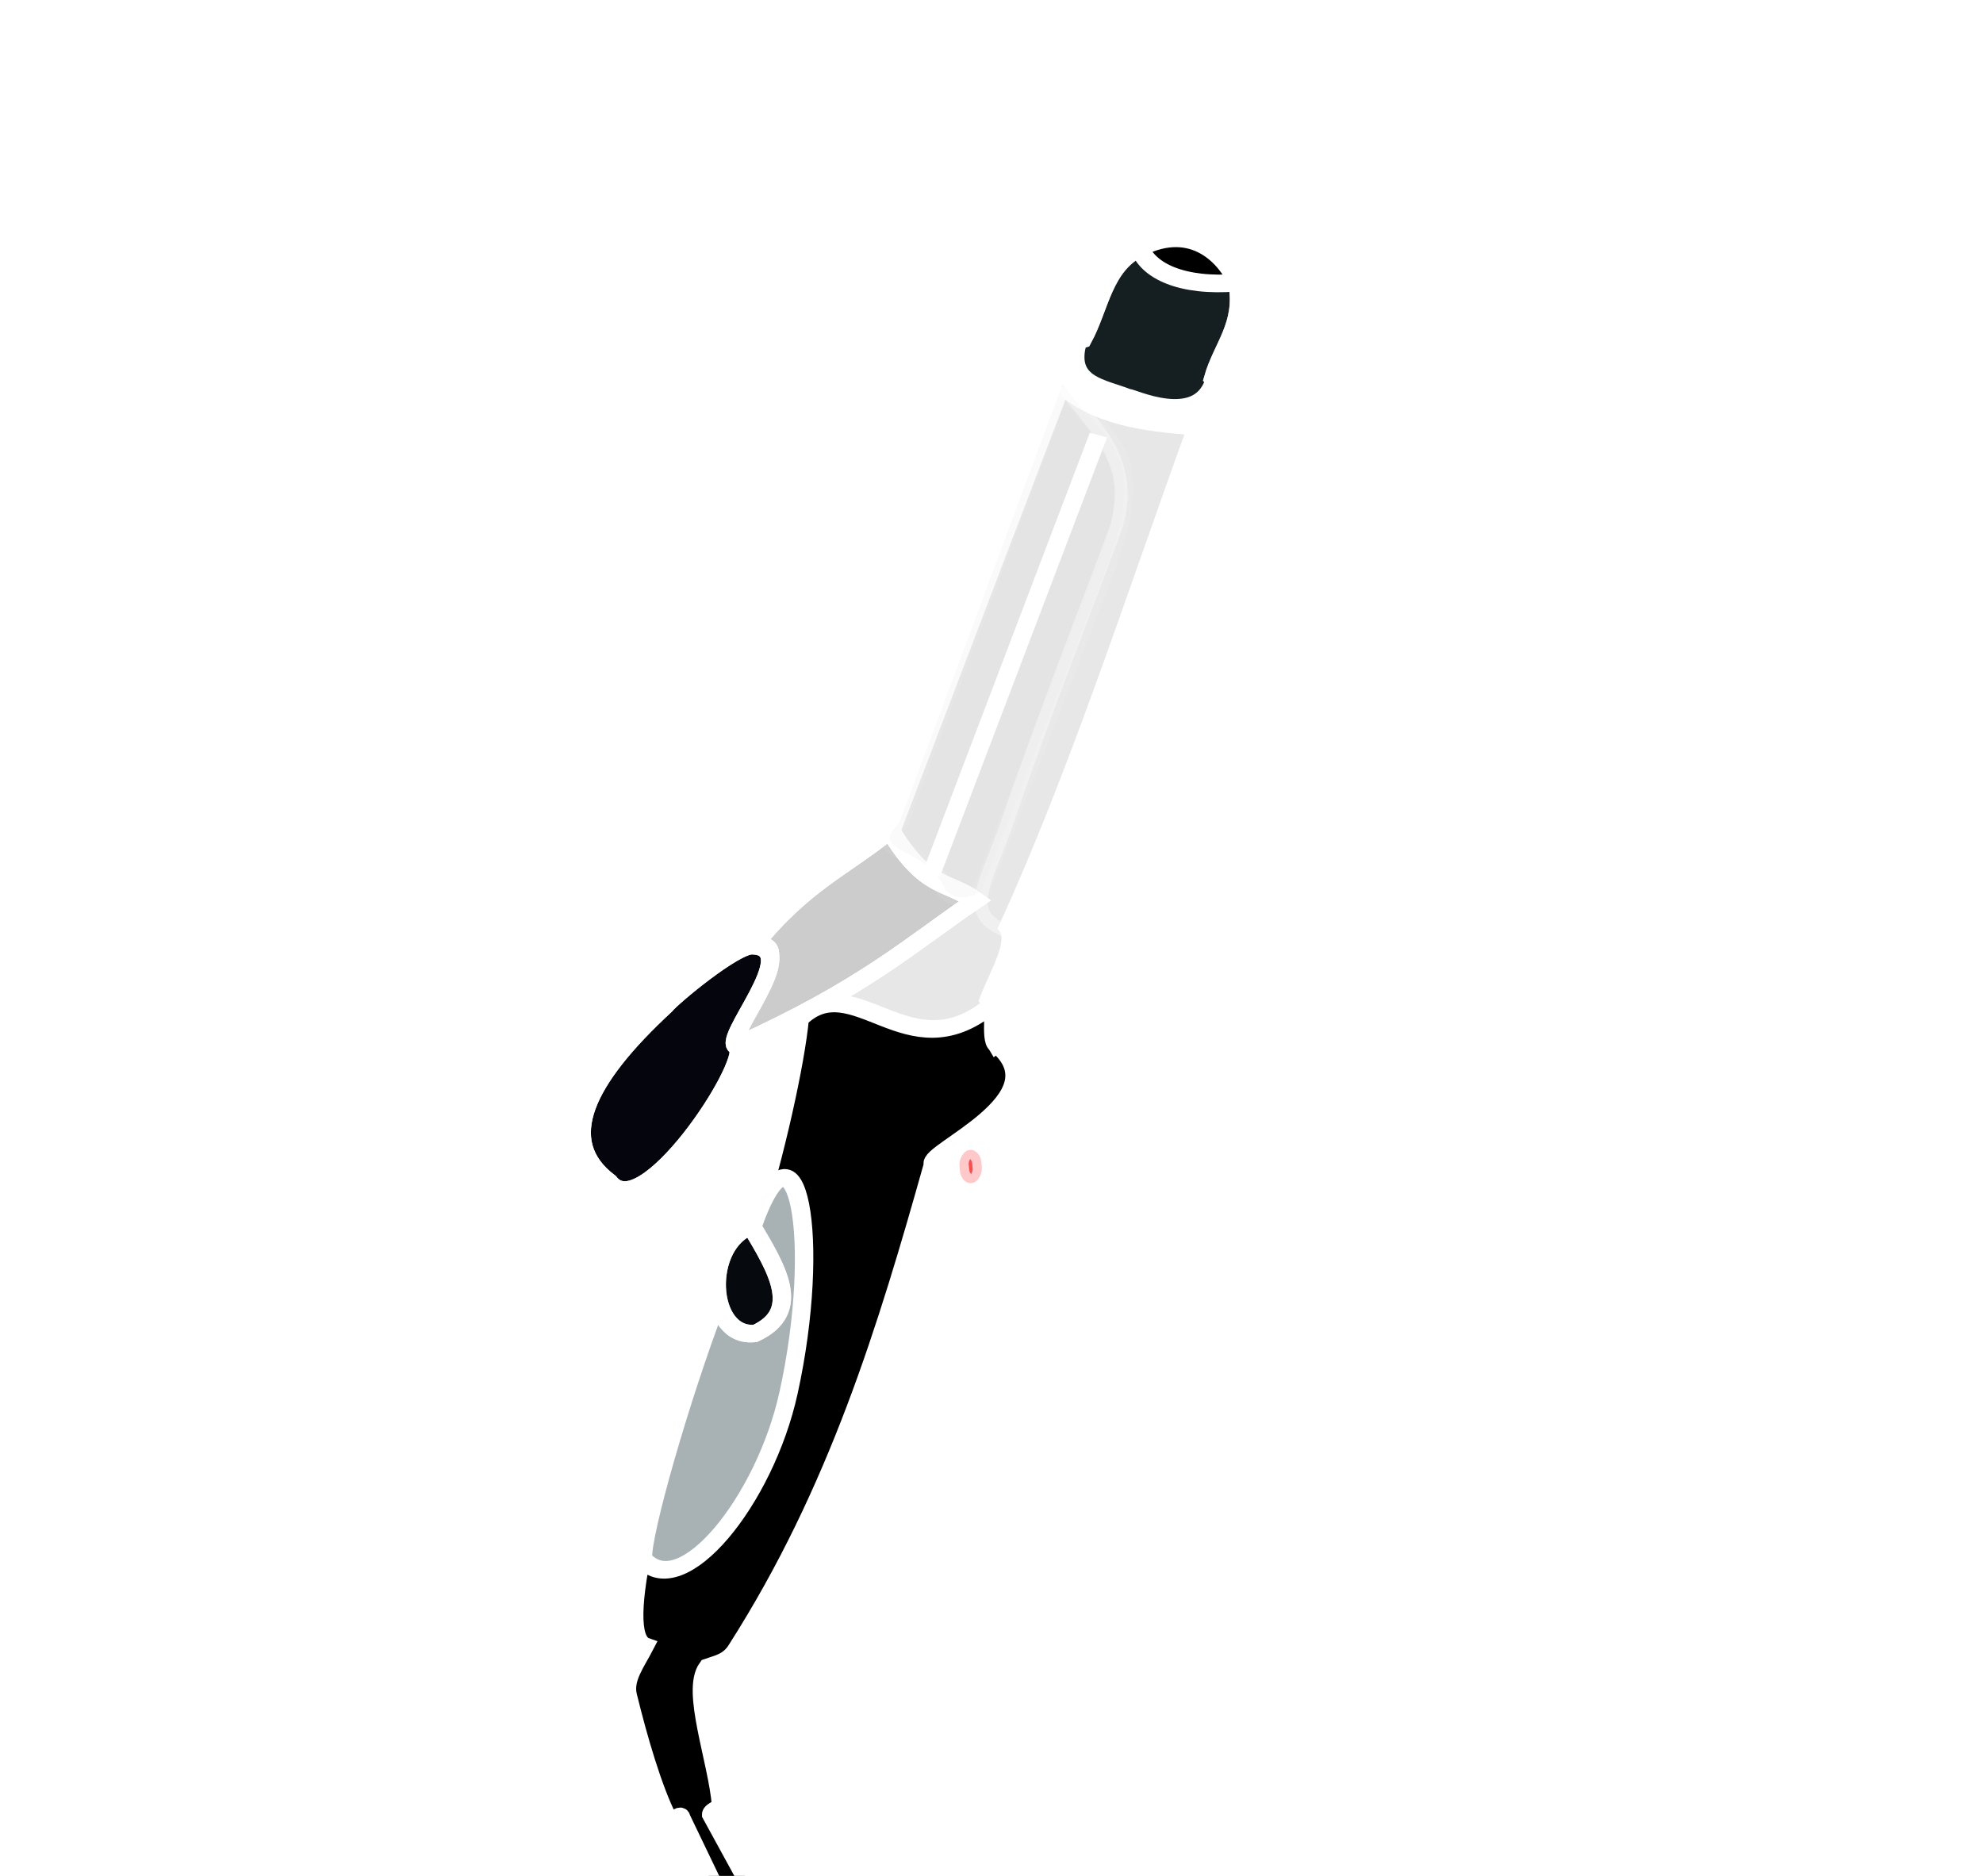 <?xml version="1.0"?><svg width="508.746" height="481.252" xmlns="http://www.w3.org/2000/svg" xmlns:xlink="http://www.w3.org/1999/xlink">
 <title/>
 <defs>
  <radialGradient r="10.416" fy="-4.543" fx="-17823.609" cy="-4.543" cx="-17823.609" gradientTransform="matrix(-0.508,-0.58,0.218,-0.191,-32514.487,-6453.566)" gradientUnits="userSpaceOnUse" id="radialGradient15273" xlink:href="#linearGradient10354"/>
  <linearGradient id="linearGradient10354">
   <stop stop-color="#ffffff" id="stop10356" offset="0"/>
   <stop stop-color="#ffffff" stop-opacity="0" id="stop10358" offset="1"/>
  </linearGradient>
  <radialGradient r="10.416" fy="-30.342" fx="-17824.617" cy="-30.342" cx="-17824.617" gradientTransform="matrix(-0.504,-0.536,0.211,-0.198,-32436.916,-5670.418)" gradientUnits="userSpaceOnUse" id="radialGradient15275" xlink:href="#linearGradient10354"/>
  <radialGradient r="14.352" fy="32.845" fx="-17589.762" cy="32.845" cx="-17589.762" gradientTransform="matrix(-0.461,3.2661406e-5,-1.6356771e-5,-0.231,-31523.105,3920.707)" gradientUnits="userSpaceOnUse" id="radialGradient15277" xlink:href="#linearGradient10380"/>
  <linearGradient id="linearGradient10380">
   <stop stop-color="#ffffff" id="stop10382" offset="0"/>
   <stop stop-color="#ffffff" stop-opacity="0" id="stop10384" offset="1"/>
  </linearGradient>
  <radialGradient r="14.352" fy="45.191" fx="-17570.717" cy="45.191" cx="-17570.717" gradientTransform="matrix(-0.461,3.2661406e-5,-1.6356771e-5,-0.231,-31523.105,3920.707)" gradientUnits="userSpaceOnUse" id="radialGradient15279" xlink:href="#linearGradient10380"/>
  <radialGradient r="14.352" fy="24.577" fx="-17570.092" cy="24.577" cx="-17570.092" gradientTransform="matrix(-0.985,-0.05,0.023,-0.45,-40742.946,3055.924)" gradientUnits="userSpaceOnUse" id="radialGradient15281" xlink:href="#linearGradient10402"/>
  <linearGradient id="linearGradient10402">
   <stop stop-color="#333333" offset="0" id="stop10404"/>
   <stop stop-color="#ffffff" stop-opacity="0" offset="1" id="stop10406"/>
  </linearGradient>
  <radialGradient r="13.339" fy="38.222" fx="-17763" cy="38.222" cx="-17763" gradientTransform="matrix(-0.402,-0.127,0.073,-0.23,-30556.302,1667.639)" gradientUnits="userSpaceOnUse" id="radialGradient15283" xlink:href="#linearGradient10421"/>
  <linearGradient id="linearGradient10421">
   <stop stop-color="#ffffff" id="stop10423" offset="0"/>
   <stop stop-color="#ffffff" stop-opacity="0" id="stop10425" offset="1"/>
  </linearGradient>
  <radialGradient r="13.339" fy="39.834" fx="-17746.275" cy="39.834" cx="-17746.275" gradientTransform="matrix(-0.7,-0.171,0.031,-0.125,-35833.738,886.479)" gradientUnits="userSpaceOnUse" id="radialGradient15285" xlink:href="#linearGradient10421"/>
  <radialGradient r="3.576" fy="63.49" fx="-17762.75" cy="63.49" cx="-17762.75" gradientTransform="matrix(-0.752,-0.747,0.25,-0.252,-36783.27,-9324.104)" gradientUnits="userSpaceOnUse" id="radialGradient15287" xlink:href="#linearGradient10446"/>
  <linearGradient id="linearGradient10446">
   <stop stop-color="#ffffff" id="stop10448" offset="0"/>
   <stop stop-color="#ffffff" stop-opacity="0" id="stop10450" offset="1"/>
  </linearGradient>
  <radialGradient r="23.36" fy="3872.516" fx="-23848.957" cy="3872.516" cx="-23848.957" gradientTransform="matrix(-3.103,-0.214,0.058,-0.847,-97702.011,2046.606)" gradientUnits="userSpaceOnUse" id="radialGradient15339" xlink:href="#linearGradient15310"/>
  <linearGradient id="linearGradient15310">
   <stop stop-color="#ffffff" id="stop15312" offset="0"/>
   <stop stop-color="#ffffff" stop-opacity="0" id="stop15314" offset="1"/>
  </linearGradient>
  <filter id="filter10342" color-interpolation-filters="sRGB">
   <feGaussianBlur id="feGaussianBlur10344" stdDeviation="1.427"/>
  </filter>
  <filter id="filter10371" color-interpolation-filters="sRGB">
   <feGaussianBlur id="feGaussianBlur10373" stdDeviation="0.211"/>
  </filter>
  <filter id="filter10411" color-interpolation-filters="sRGB">
   <feGaussianBlur id="feGaussianBlur10413" stdDeviation="0.346"/>
  </filter>
 </defs>
 <g>
  <title>Layer 1</title>
  <g transform="matrix(-4.154 2.495 2.264 3.769 -106124 44037.5)" id="g15249">
   <path fill="#ffffff" stroke="#ffffff" filter="url(#filter10342)" d="m-23491.344,3892.816c-0.131,-2.132 -1.141,-1.945 -2.203,-1.62c-1.635,-1.063 -2.881,-3.017 -5.055,-2.851c-3.277,0.25 -3.701,3.191 -3.498,4.665c0.789,2.296 2.443,2.72 3.693,4.017c-0.652,2.662 1.162,1.625 2.072,1.944c7.422,6.644 14.883,13.835 22.225,19.373c-0.031,1.08 1.691,2.044 2.85,3.045c0.031,0.789 0.133,1.588 0.844,2.462c-1.533,4.64 6.236,3.279 6.154,4.082c6.553,6.804 13.252,13.483 22.094,18.336c0.748,0.445 1.297,0.196 1.879,0.065c1.375,0.651 2.061,4.92 3.119,7.285c0.078,0.176 0.615,-0.006 0.703,0.166l0.52,14.06l2.201,-0.194l-1.23,-14.513c-0.148,-0.475 0.654,0.12 0.621,-0.355c-0.129,-1.986 -0.842,-4.938 -1.525,-7.375c-0.273,-0.973 -1.279,-1.401 -2.141,-1.989c1.086,-1.451 -4.719,-7.82 -12.57,-14.967c-0.693,-1.31 -0.463,-2.995 -3.822,-2.851c-2.873,-2.783 -5.793,-5.538 -7.742,-8.909c0.75,-0.291 1.516,-0.324 3.531,-0.486c0.098,1.312 9.242,6.166 9.59,2.916c1.34,-3.636 -1.697,-5.821 -7.387,-7.127l-15.162,-2.073l-19.76,-17.105z" id="path11596"/>
   <path fill="#e7e7e7" stroke="#ffffff" id="path11598" d="m-23491.346,3892.816c-0.129,-2.132 -1.141,-1.945 -2.203,-1.62c-1.633,-1.063 -2.881,-3.017 -5.053,-2.851c-3.277,0.25 -3.699,3.191 -3.498,4.665c0.789,2.296 2.441,2.72 3.693,4.017c-0.652,2.662 1.162,1.625 2.072,1.944c7.422,6.644 14.881,13.835 22.223,19.372c-0.029,1.081 1.691,2.044 2.852,3.045c0.029,0.789 0.133,1.588 0.842,2.462c-1.533,4.64 6.238,3.279 6.156,4.082c6.551,6.804 13.252,13.483 22.094,18.336c0.748,0.445 1.297,0.196 1.879,0.064c1.375,0.651 2.061,4.92 3.119,7.285c0.08,0.176 0.615,-0.01 0.703,0.166l0.518,14.06l2.203,-0.194l-1.23,-14.513c-0.148,-0.475 0.652,0.12 0.621,-0.355c-0.129,-1.986 -0.842,-4.938 -1.527,-7.375c-0.271,-0.973 -1.277,-1.401 -2.141,-1.989c1.088,-1.451 -4.717,-7.82 -12.568,-14.967c-0.695,-1.31 -0.463,-2.995 -3.822,-2.851c-2.873,-2.784 -5.793,-5.538 -7.742,-8.909c0.75,-0.291 1.514,-0.324 3.531,-0.486c0.1,1.312 9.242,6.166 9.588,2.916c1.342,-3.636 -1.697,-5.821 -7.385,-7.127l-15.162,-2.073l-19.762,-17.105l0,0.001z"/>
   <path fill="#151f21" stroke="#ffffff" d="m-23491.346,3892.816c-0.129,-2.132 -1.141,-1.945 -2.203,-1.62c-1.633,-1.063 -2.881,-3.017 -5.053,-2.851c-3.277,0.25 -3.699,3.191 -3.498,4.665c0.789,2.296 2.441,2.72 3.693,4.017c-0.652,2.662 1.162,1.625 2.072,1.944c2.285,-1.741 4.326,-3.603 4.988,-6.155z" id="path11600"/>
   <path opacity="0.391" fill="url(#radialGradient15273)" stroke="#ffffff" id="path11602" d="m-23491.346,3892.816c-0.129,-2.132 -1.141,-1.945 -2.203,-1.62c-1.633,-1.063 -2.881,-3.017 -5.053,-2.851c-3.277,0.25 -3.699,3.191 -3.498,4.665c0.789,2.296 2.441,2.72 3.693,4.017c-0.652,2.662 1.162,1.625 2.072,1.944c2.285,-1.741 4.326,-3.603 4.988,-6.155z"/>
   <path opacity="0.348" fill="url(#radialGradient15275)" stroke="#ffffff" d="m-23491.346,3892.816c-0.129,-2.132 -1.141,-1.945 -2.203,-1.62c-1.633,-1.063 -2.881,-3.017 -5.053,-2.851c-3.277,0.25 -3.699,3.191 -3.498,4.665c0.789,2.296 2.441,2.72 3.693,4.017c-0.652,2.662 1.162,1.625 2.072,1.944c2.285,-1.741 4.326,-3.603 4.988,-6.155z" id="path11604"/>
   <path fill="#000000" stroke="#ffffff" id="path11606" d="m-23498.604,3888.346c-3.277,0.25 -3.699,3.191 -3.498,4.665c2.693,-1.463 3.727,-3.293 3.498,-4.665z"/>
   <path fill="#000000" stroke="#ffffff" d="m-23498.326,3897.255c2.1,1.898 4.225,-1.8 4.369,-1.803c0.875,-1.263 2.35,-2.421 0.895,-4.093c2.424,-0.297 1.418,2.562 -0.549,4.377c-1.385,1.275 -4.76,4.449 -4.715,1.519z" id="path11608"/>
   <path fill="#cccccc" stroke="#ffffff" d="m-23458.668,3916.132c-7.242,0.918 -10.393,0.183 -14.684,-0.092c0.707,-1.842 1.945,-2.005 1.947,-6.07c3.066,0.497 5.357,0.038 9.346,1.672c-1.445,0.696 -0.09,1.863 3.527,3.413c0.02,0.368 0.189,0.764 -0.137,1.076l0,0z" id="path11610"/>
   <path fill="url(#radialGradient15277)" stroke="#ffffff" id="path11612" d="m-23458.668,3916.132c-7.242,0.918 -10.393,0.183 -14.684,-0.092c0.707,-1.842 1.945,-2.005 1.947,-6.07c3.066,0.497 5.357,0.038 9.346,1.672c-1.445,0.696 -0.09,1.863 3.527,3.413c0.02,0.368 0.189,0.764 -0.137,1.076l0,0z"/>
   <path fill="url(#radialGradient15279)" stroke="#ffffff" d="m-23458.668,3916.132c-7.242,0.918 -10.393,0.183 -14.684,-0.092c0.707,-1.842 1.945,-2.005 1.947,-6.07c3.066,0.497 5.357,0.038 9.346,1.672c-1.445,0.696 -0.09,1.863 3.527,3.413c0.02,0.368 0.189,0.764 -0.137,1.076l0,0z" id="path11614"/>
   <path opacity="0.548" fill="url(#radialGradient15281)" stroke="#ffffff" id="path11616" d="m-23458.668,3916.132c-7.242,0.918 -10.393,0.183 -14.684,-0.092c0.707,-1.842 1.945,-2.005 1.947,-6.07c3.066,0.497 5.357,0.038 9.346,1.672c-1.445,0.696 -0.09,1.863 3.527,3.413c0.02,0.368 0.189,0.764 -0.137,1.076l0,0z"/>
   <path opacity="0.07" fill="#b3b3b3" stroke="#ffffff" d="m-23491.41,3892.816c-0.26,4.455 -2.146,5.709 2.852,10.367l14.707,12.569c0.914,-0.018 1.373,-0.436 1.555,-1.101c-0.307,-2.957 2.58,-4.167 0.26,-4.795l-19.373,-17.04z" id="path11618"/>
   <path opacity="0.6" fill="none" stroke="#ffffff" stroke-width="0.7" stroke-miterlimit="4" filter="url(#filter10371)" d="m-23491.355,3892.973c-0.35,3.078 -1.201,5.889 1.375,8.567c2.531,2.272 8.043,6.905 12.883,11.401c2.799,2.6 4.66,3.252 3.242,5.458" id="path11620"/>
   <path fill="none" stroke="#ffffff" stroke-width="1px" filter="url(#filter10411)" d="m-23491.631,3896.455l19.564,16.951" id="path11622"/>
   <path fill="#05050d" stroke="#ffffff" d="m-23458.627,3916.206c0.1,1.312 9.242,6.166 9.59,2.916c1.342,-3.636 -1.697,-5.82 -7.387,-7.127c-0.516,-0.217 -4.771,-0.95 -5.596,-0.39c-2.43,1.648 4.324,3.831 3.393,4.601z" id="path11624"/>
   <path opacity="0.748" fill="url(#radialGradient15283)" stroke="#ffffff" id="path11626" d="m-23458.627,3916.206c0.1,1.312 9.242,6.166 9.59,2.916c1.342,-3.636 -1.697,-5.82 -7.387,-7.127c-0.516,-0.217 -4.771,-0.95 -5.596,-0.39c-2.43,1.648 4.324,3.831 3.393,4.601z"/>
   <path opacity="0.378" fill="url(#radialGradient15285)" stroke="#ffffff" d="m-23458.627,3916.206c0.1,1.312 9.242,6.166 9.59,2.916c1.342,-3.636 -1.697,-5.82 -7.387,-7.127c-0.516,-0.217 -4.771,-0.95 -5.596,-0.39c-2.43,1.648 4.324,3.831 3.393,4.601z" id="path11628"/>
   <path fill="#000000" stroke="#ffffff" id="path11630" d="m-23470.418,3923.851c-1.533,4.64 6.238,3.279 6.156,4.082c6.551,6.804 13.25,13.483 22.092,18.336c0.748,0.445 1.299,0.196 1.881,0.064c1.375,0.651 2.061,4.92 3.117,7.285c0.08,0.176 0.617,-0.01 0.705,0.166l0.518,14.06l2.203,-0.194l-1.23,-14.513c-0.148,-0.475 0.652,0.12 0.621,-0.355c-0.129,-1.986 -0.842,-4.938 -1.527,-7.375c-0.271,-0.973 -1.277,-1.401 -2.141,-1.989c1.088,-1.451 -4.717,-7.82 -12.568,-14.967c-0.695,-1.31 -0.463,-2.995 -3.822,-2.851c-2.873,-2.783 -6.311,-6.769 -7.742,-8.909c-3.951,-1.046 -3.424,5.967 -9.008,5.079c-0.455,-0.072 0.936,1.592 0.746,2.08l0,0.001z"/>
   <path fill="#a8b2b4" stroke="#ffffff" d="m-23440.305,3939.012c-0.57,-1.245 -6.057,-6.895 -10.287,-10.56c-0.695,-1.31 -0.463,-2.995 -3.822,-2.851c-5.369,-4.829 -2.711,2.849 2.959,9.451c4.043,4.708 10.586,7.3 11.15,3.96z" id="path11632"/>
   <path fill="#06090e" stroke="#ffffff" d="m-23454.318,3925.601c2.732,-0.578 5.092,4.298 2.754,5.475c-2.789,0.331 -2.738,-2.609 -2.754,-5.475z" id="path11634"/>
   <path opacity="0.696" fill="url(#radialGradient15287)" stroke="#ffffff" id="path11636" d="m-23454.318,3925.601c2.732,-0.578 5.092,4.298 2.754,5.475c-2.789,0.331 -2.738,-2.609 -2.754,-5.475z"/>
   <rect opacity="0.696" fill="#ff0000" stroke="#ffffff" id="rect11638" width="1.191" height="1.901" x="-23069.99" y="-5779.092" ry="0.802" transform="matrix(0.917 -0.4 0.4 0.917 0 0)"/>
  </g>
 </g>
</svg>
